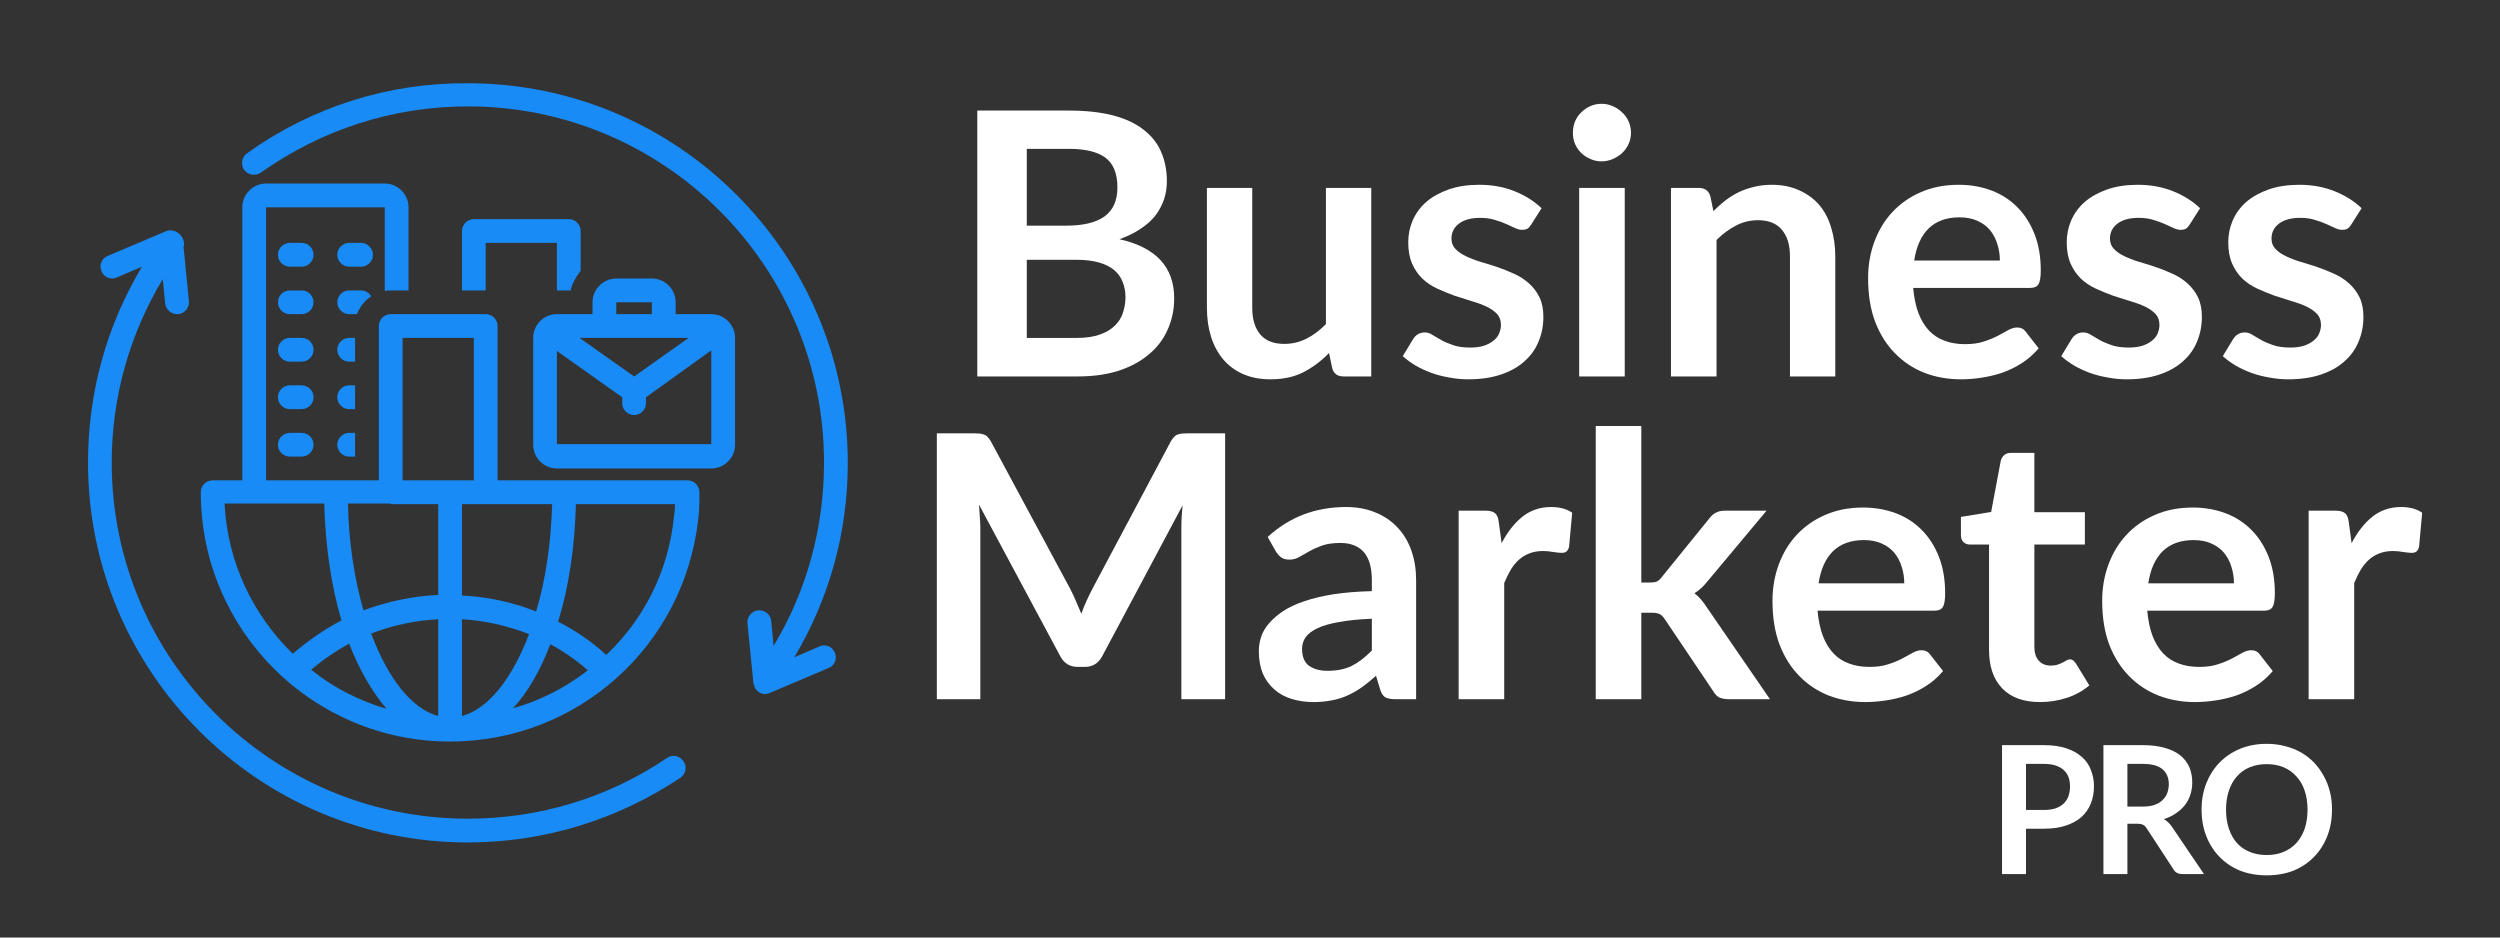 <svg xmlns="http://www.w3.org/2000/svg" xmlns:xlink="http://www.w3.org/1999/xlink" width="200" zoomAndPan="magnify" viewBox="0 0 150 56.25" height="75" preserveAspectRatio="xMidYMid meet" version="1.0"><rect x="0" y="0" width="150" height="56.25" fill="#333333" stroke="none"/><defs><g/><clipPath id="1ce9bba69e"><path d="M 14 4.957 L 51 4.957 L 51 42 L 14 42 Z M 14 4.957 " clip-rule="nonzero"/></clipPath><clipPath id="d4b1b44339"><path d="M 5.281 13 L 42 13 L 42 50.848 L 5.281 50.848 Z M 5.281 13 " clip-rule="nonzero"/></clipPath></defs><path fill="#188bf6" d="M 18.102 14.574 L 17.391 14.574 C 16.996 14.574 16.676 14.895 16.676 15.289 C 16.676 15.68 16.996 16 17.391 16 L 18.102 16 C 18.492 16 18.812 15.68 18.812 15.289 C 18.812 14.895 18.492 14.574 18.102 14.574 Z M 18.102 14.574 " fill-opacity="1" fill-rule="nonzero"/><path fill="#188bf6" d="M 21.664 14.574 L 20.949 14.574 C 20.559 14.574 20.238 14.895 20.238 15.289 C 20.238 15.68 20.559 16 20.949 16 L 21.664 16 C 22.055 16 22.375 15.68 22.375 15.289 C 22.375 14.895 22.055 14.574 21.664 14.574 Z M 21.664 14.574 " fill-opacity="1" fill-rule="nonzero"/><path fill="#188bf6" d="M 18.102 17.426 L 17.391 17.426 C 16.996 17.426 16.676 17.746 16.676 18.137 C 16.676 18.527 16.996 18.848 17.391 18.848 L 18.102 18.848 C 18.492 18.848 18.812 18.527 18.812 18.137 C 18.812 17.746 18.492 17.426 18.102 17.426 Z M 18.102 17.426 " fill-opacity="1" fill-rule="nonzero"/><path fill="#188bf6" d="M 18.102 20.273 L 17.391 20.273 C 16.996 20.273 16.676 20.594 16.676 20.984 C 16.676 21.379 16.996 21.699 17.391 21.699 L 18.102 21.699 C 18.492 21.699 18.812 21.379 18.812 20.984 C 18.812 20.594 18.492 20.273 18.102 20.273 Z M 18.102 20.273 " fill-opacity="1" fill-rule="nonzero"/><path fill="#188bf6" d="M 18.102 23.121 L 17.391 23.121 C 16.996 23.121 16.676 23.441 16.676 23.836 C 16.676 24.227 16.996 24.547 17.391 24.547 L 18.102 24.547 C 18.492 24.547 18.812 24.227 18.812 23.836 C 18.812 23.441 18.492 23.121 18.102 23.121 Z M 18.102 23.121 " fill-opacity="1" fill-rule="nonzero"/><path fill="#188bf6" d="M 18.102 25.973 L 17.391 25.973 C 16.996 25.973 16.676 26.293 16.676 26.684 C 16.676 27.074 16.996 27.395 17.391 27.395 L 18.102 27.395 C 18.492 27.395 18.812 27.074 18.812 26.684 C 18.812 26.293 18.492 25.973 18.102 25.973 Z M 18.102 25.973 " fill-opacity="1" fill-rule="nonzero"/><path fill="#188bf6" d="M 22.27 17.781 C 22.16 17.566 21.91 17.426 21.664 17.426 L 20.949 17.426 C 20.559 17.426 20.238 17.746 20.238 18.137 C 20.238 18.527 20.559 18.848 20.949 18.848 L 21.414 18.848 C 21.59 18.422 21.875 18.031 22.27 17.781 Z M 22.27 17.781 " fill-opacity="1" fill-rule="nonzero"/><path fill="#188bf6" d="M 21.305 20.273 L 20.949 20.273 C 20.559 20.273 20.238 20.594 20.238 20.984 C 20.238 21.379 20.559 21.699 20.949 21.699 L 21.305 21.699 Z M 21.305 20.273 " fill-opacity="1" fill-rule="nonzero"/><path fill="#188bf6" d="M 21.305 23.121 L 20.949 23.121 C 20.559 23.121 20.238 23.441 20.238 23.836 C 20.238 24.227 20.559 24.547 20.949 24.547 L 21.305 24.547 Z M 21.305 23.121 " fill-opacity="1" fill-rule="nonzero"/><path fill="#188bf6" d="M 20.238 26.684 C 20.238 27.074 20.559 27.395 20.949 27.395 L 21.305 27.395 L 21.305 25.973 L 20.949 25.973 C 20.559 25.973 20.238 26.293 20.238 26.684 Z M 20.238 26.684 " fill-opacity="1" fill-rule="nonzero"/><path fill="#188bf6" d="M 27.004 44.492 C 34.664 44.492 41.039 38.758 41.891 31.172 C 41.965 30.637 41.965 30.066 41.965 29.535 C 41.965 29.141 41.645 28.82 41.25 28.82 L 29.855 28.82 L 29.855 19.562 C 29.855 19.168 29.535 18.848 29.141 18.848 L 23.445 18.848 C 23.051 18.848 22.73 19.168 22.73 19.562 L 22.73 28.82 L 15.965 28.82 L 15.965 12.438 L 23.086 12.438 L 23.086 17.461 C 23.195 17.426 23.336 17.426 23.445 17.426 L 24.512 17.426 L 24.512 12.438 C 24.512 11.656 23.871 11.012 23.086 11.012 L 15.965 11.012 C 15.18 11.012 14.539 11.656 14.539 12.438 L 14.539 28.82 L 12.758 28.82 C 12.367 28.82 12.047 29.141 12.047 29.535 C 12.047 37.797 18.742 44.492 27.004 44.492 Z M 27.719 42.961 L 27.719 37.156 C 29.07 37.227 30.461 37.547 31.742 38.047 C 30.746 40.68 29.32 42.531 27.719 42.961 Z M 33.023 38.652 C 33.809 39.078 34.59 39.613 35.27 40.219 C 33.949 41.25 32.418 42.035 30.781 42.496 C 31.672 41.535 32.418 40.219 33.023 38.652 Z M 26.293 42.961 C 24.691 42.531 23.266 40.68 22.27 38.012 C 23.551 37.512 24.938 37.227 26.293 37.156 Z M 23.195 42.531 C 21.52 42.035 19.988 41.25 18.672 40.184 C 19.383 39.578 20.168 39.043 20.949 38.617 C 21.555 40.184 22.34 41.535 23.195 42.531 Z M 36.371 39.293 C 35.48 38.473 34.52 37.832 33.488 37.297 C 34.129 35.23 34.484 32.844 34.555 30.246 L 40.504 30.246 C 40.504 30.496 40.469 30.746 40.434 31.027 C 40.109 34.27 38.617 37.191 36.371 39.293 Z M 33.129 30.246 C 33.059 32.598 32.738 34.805 32.168 36.691 C 30.746 36.121 29.215 35.801 27.719 35.73 L 27.719 30.246 Z M 24.156 20.273 L 28.43 20.273 L 28.43 28.82 L 24.156 28.82 Z M 23.445 30.246 L 26.293 30.246 L 26.293 35.695 C 24.762 35.766 23.266 36.086 21.805 36.621 C 21.27 34.734 20.914 32.523 20.879 30.211 L 23.445 30.211 Z M 19.453 30.246 C 19.527 32.809 19.883 35.195 20.488 37.227 C 19.453 37.762 18.492 38.438 17.566 39.223 C 15.18 36.906 13.648 33.734 13.473 30.211 L 19.453 30.211 Z M 19.453 30.246 " fill-opacity="1" fill-rule="nonzero"/><path fill="#188bf6" d="M 33.414 28.109 L 42.676 28.109 C 43.461 28.109 44.102 27.469 44.102 26.684 L 44.102 20.273 C 44.102 19.488 43.461 18.848 42.676 18.848 L 40.539 18.848 L 40.539 18.137 C 40.539 17.352 39.898 16.711 39.113 16.711 L 36.977 16.711 C 36.195 16.711 35.551 17.352 35.551 18.137 L 35.551 18.848 L 33.414 18.848 C 32.633 18.848 31.992 19.488 31.992 20.273 L 31.992 26.684 C 31.992 27.469 32.633 28.109 33.414 28.109 Z M 33.414 26.684 L 33.414 21.059 L 37.332 23.836 L 37.332 24.191 C 37.332 24.582 37.652 24.902 38.047 24.902 C 38.438 24.902 38.758 24.582 38.758 24.191 L 38.758 23.836 L 42.676 21.02 L 42.676 26.648 L 33.414 26.648 Z M 36.266 20.273 L 41.32 20.273 L 38.047 22.59 L 34.77 20.273 Z M 36.977 18.137 L 39.113 18.137 L 39.113 18.848 L 36.977 18.848 Z M 36.977 18.137 " fill-opacity="1" fill-rule="nonzero"/><g clip-path="url(#1ce9bba69e)"><path fill="#188bf6" d="M 15.68 10.336 C 19.312 7.773 23.586 6.383 28.074 6.383 C 39.863 6.383 49.441 15.965 49.441 27.754 C 49.441 31.672 48.41 35.445 46.414 38.758 L 46.273 37.262 C 46.238 36.871 45.883 36.586 45.488 36.621 C 45.098 36.656 44.812 37.012 44.848 37.406 L 45.203 40.965 C 45.203 41.035 45.238 41.109 45.277 41.18 C 45.277 41.18 45.277 41.18 45.277 41.215 C 45.383 41.5 45.668 41.641 45.918 41.641 C 46.023 41.641 46.094 41.605 46.203 41.57 L 49.727 40.074 C 50.082 39.934 50.262 39.504 50.082 39.148 C 49.941 38.793 49.516 38.617 49.156 38.793 L 47.66 39.434 C 49.762 35.91 50.867 31.918 50.867 27.789 C 50.867 15.215 40.645 4.996 28.074 4.996 C 23.301 4.957 18.707 6.418 14.824 9.195 C 14.504 9.41 14.434 9.875 14.645 10.195 C 14.895 10.516 15.359 10.586 15.68 10.336 Z M 15.68 10.336 " fill-opacity="1" fill-rule="nonzero"/></g><g clip-path="url(#d4b1b44339)"><path fill="#188bf6" d="M 28.074 50.547 C 32.633 50.547 37.047 49.191 40.824 46.664 C 41.145 46.449 41.25 45.988 41 45.668 C 40.789 45.348 40.324 45.238 40.004 45.488 C 36.48 47.875 32.348 49.121 28.074 49.121 C 16.285 49.121 6.703 39.543 6.703 27.754 C 6.703 23.836 7.773 20.059 9.766 16.746 L 9.91 18.207 C 9.945 18.562 10.266 18.848 10.621 18.848 C 10.656 18.848 10.656 18.848 10.691 18.848 C 11.086 18.812 11.371 18.457 11.336 18.066 L 11.012 14.824 C 11.086 14.574 11.012 14.324 10.836 14.113 C 10.621 13.863 10.266 13.754 9.98 13.863 L 6.453 15.359 C 6.098 15.5 5.922 15.93 6.098 16.285 C 6.207 16.57 6.492 16.711 6.738 16.711 C 6.848 16.711 6.918 16.676 7.023 16.641 L 8.52 16 C 6.383 19.562 5.281 23.586 5.281 27.754 C 5.281 40.324 15.5 50.547 28.074 50.547 Z M 28.074 50.547 " fill-opacity="1" fill-rule="nonzero"/></g><path fill="#188bf6" d="M 34.234 17.426 C 34.34 16.996 34.555 16.605 34.84 16.25 L 34.84 13.863 C 34.84 13.473 34.52 13.148 34.129 13.148 L 28.43 13.148 C 28.039 13.148 27.719 13.473 27.719 13.863 L 27.719 17.426 L 29.141 17.426 L 29.141 14.574 L 33.414 14.574 L 33.414 17.426 Z M 34.234 17.426 " fill-opacity="1" fill-rule="nonzero"/><g fill="#ffffff" fill-opacity="1"><g transform="translate(49.063, 41.952)"><g/></g></g><g fill="#ffffff" fill-opacity="1"><g transform="translate(54.429, 41.952)"><g><path d="M 19.078 -15.953 L 19.078 0 L 16.453 0 L 16.453 -10.297 C 16.453 -10.711 16.477 -11.16 16.531 -11.641 L 11.703 -2.578 C 11.473 -2.148 11.125 -1.938 10.656 -1.938 L 10.234 -1.938 C 9.766 -1.938 9.414 -2.148 9.188 -2.578 L 4.312 -11.672 C 4.332 -11.43 4.348 -11.191 4.359 -10.953 C 4.379 -10.711 4.391 -10.492 4.391 -10.297 L 4.391 0 L 1.781 0 L 1.781 -15.953 L 4.016 -15.953 C 4.148 -15.953 4.266 -15.945 4.359 -15.938 C 4.453 -15.926 4.535 -15.906 4.609 -15.875 C 4.691 -15.852 4.766 -15.805 4.828 -15.734 C 4.891 -15.672 4.953 -15.586 5.016 -15.484 L 9.781 -6.625 C 9.906 -6.383 10.02 -6.141 10.125 -5.891 C 10.238 -5.641 10.348 -5.383 10.453 -5.125 C 10.547 -5.395 10.648 -5.656 10.766 -5.906 C 10.879 -6.156 11 -6.398 11.125 -6.641 L 15.828 -15.484 C 15.891 -15.586 15.953 -15.672 16.016 -15.734 C 16.078 -15.805 16.145 -15.852 16.219 -15.875 C 16.301 -15.906 16.391 -15.926 16.484 -15.938 C 16.586 -15.945 16.703 -15.953 16.828 -15.953 Z M 19.078 -15.953 "/></g></g></g><g fill="#ffffff" fill-opacity="1"><g transform="translate(74.983, 41.952)"><g><path d="M 7.328 -4.828 C 6.535 -4.797 5.867 -4.727 5.328 -4.625 C 4.797 -4.531 4.367 -4.406 4.047 -4.25 C 3.723 -4.094 3.488 -3.91 3.344 -3.703 C 3.207 -3.492 3.141 -3.27 3.141 -3.031 C 3.141 -2.551 3.281 -2.207 3.562 -2 C 3.852 -1.801 4.223 -1.703 4.672 -1.703 C 5.234 -1.703 5.719 -1.801 6.125 -2 C 6.531 -2.207 6.93 -2.516 7.328 -2.922 Z M 1.078 -9.734 C 2.379 -10.93 3.945 -11.531 5.781 -11.531 C 6.438 -11.531 7.023 -11.422 7.547 -11.203 C 8.078 -10.984 8.52 -10.68 8.875 -10.297 C 9.238 -9.91 9.516 -9.445 9.703 -8.906 C 9.891 -8.375 9.984 -7.785 9.984 -7.141 L 9.984 0 L 8.75 0 C 8.488 0 8.285 -0.035 8.141 -0.109 C 8.004 -0.191 7.898 -0.348 7.828 -0.578 L 7.578 -1.406 C 7.285 -1.145 7.004 -0.914 6.734 -0.719 C 6.461 -0.531 6.18 -0.367 5.891 -0.234 C 5.598 -0.098 5.285 0 4.953 0.062 C 4.617 0.133 4.25 0.172 3.844 0.172 C 3.363 0.172 2.922 0.109 2.516 -0.016 C 2.109 -0.141 1.758 -0.332 1.469 -0.594 C 1.176 -0.852 0.945 -1.172 0.781 -1.547 C 0.625 -1.93 0.547 -2.379 0.547 -2.891 C 0.547 -3.18 0.594 -3.469 0.688 -3.75 C 0.781 -4.031 0.938 -4.297 1.156 -4.547 C 1.375 -4.805 1.656 -5.051 2 -5.281 C 2.344 -5.508 2.766 -5.707 3.266 -5.875 C 3.773 -6.051 4.363 -6.191 5.031 -6.297 C 5.695 -6.398 6.461 -6.461 7.328 -6.484 L 7.328 -7.141 C 7.328 -7.898 7.164 -8.461 6.844 -8.828 C 6.52 -9.191 6.051 -9.375 5.438 -9.375 C 5 -9.375 4.633 -9.32 4.344 -9.219 C 4.051 -9.113 3.797 -9 3.578 -8.875 C 3.359 -8.75 3.156 -8.633 2.969 -8.531 C 2.789 -8.426 2.594 -8.375 2.375 -8.375 C 2.176 -8.375 2.008 -8.422 1.875 -8.516 C 1.75 -8.617 1.645 -8.738 1.562 -8.875 Z M 1.078 -9.734 "/></g></g></g><g fill="#ffffff" fill-opacity="1"><g transform="translate(86.175, 41.952)"><g><path d="M 3.922 -9.359 C 4.273 -10.035 4.691 -10.566 5.172 -10.953 C 5.66 -11.336 6.234 -11.531 6.891 -11.531 C 7.41 -11.531 7.832 -11.414 8.156 -11.188 L 7.969 -9.141 C 7.938 -9.016 7.883 -8.922 7.812 -8.859 C 7.738 -8.805 7.645 -8.781 7.531 -8.781 C 7.426 -8.781 7.266 -8.797 7.047 -8.828 C 6.828 -8.867 6.613 -8.891 6.406 -8.891 C 6.102 -8.891 5.832 -8.844 5.594 -8.75 C 5.363 -8.664 5.156 -8.539 4.969 -8.375 C 4.781 -8.207 4.613 -8.004 4.469 -7.766 C 4.332 -7.535 4.203 -7.27 4.078 -6.969 L 4.078 0 L 1.344 0 L 1.344 -11.312 L 2.953 -11.312 C 3.223 -11.312 3.414 -11.258 3.531 -11.156 C 3.645 -11.062 3.719 -10.891 3.75 -10.641 Z M 3.922 -9.359 "/></g></g></g><g fill="#ffffff" fill-opacity="1"><g transform="translate(94.401, 41.952)"><g><path d="M 4.078 -16.391 L 4.078 -7 L 4.578 -7 C 4.766 -7 4.91 -7.02 5.016 -7.062 C 5.117 -7.113 5.227 -7.219 5.344 -7.375 L 8.156 -10.844 C 8.27 -11 8.398 -11.113 8.547 -11.188 C 8.691 -11.27 8.875 -11.312 9.094 -11.312 L 11.594 -11.312 L 8.078 -7.109 C 7.828 -6.785 7.555 -6.535 7.266 -6.359 C 7.41 -6.242 7.547 -6.113 7.672 -5.969 C 7.797 -5.82 7.91 -5.664 8.016 -5.5 L 11.797 0 L 9.328 0 C 9.117 0 8.938 -0.031 8.781 -0.094 C 8.625 -0.164 8.492 -0.297 8.391 -0.484 L 5.5 -4.781 C 5.395 -4.945 5.285 -5.055 5.172 -5.109 C 5.066 -5.16 4.906 -5.188 4.688 -5.188 L 4.078 -5.188 L 4.078 0 L 1.344 0 L 1.344 -16.391 Z M 4.078 -16.391 "/></g></g></g><g fill="#ffffff" fill-opacity="1"><g transform="translate(105.615, 41.952)"><g><path d="M 8.641 -6.953 C 8.641 -7.305 8.586 -7.641 8.484 -7.953 C 8.391 -8.266 8.242 -8.539 8.047 -8.781 C 7.848 -9.02 7.594 -9.207 7.281 -9.344 C 6.977 -9.477 6.625 -9.547 6.219 -9.547 C 5.438 -9.547 4.816 -9.32 4.359 -8.875 C 3.91 -8.426 3.625 -7.785 3.5 -6.953 Z M 3.438 -5.312 C 3.488 -4.738 3.594 -4.238 3.75 -3.812 C 3.914 -3.383 4.129 -3.031 4.391 -2.75 C 4.648 -2.477 4.961 -2.273 5.328 -2.141 C 5.691 -2.004 6.098 -1.938 6.547 -1.938 C 6.984 -1.938 7.359 -1.988 7.672 -2.094 C 7.992 -2.195 8.273 -2.312 8.516 -2.438 C 8.754 -2.562 8.961 -2.676 9.141 -2.781 C 9.328 -2.883 9.504 -2.938 9.672 -2.938 C 9.898 -2.938 10.07 -2.852 10.188 -2.688 L 10.969 -1.688 C 10.664 -1.332 10.328 -1.035 9.953 -0.797 C 9.578 -0.555 9.18 -0.363 8.766 -0.219 C 8.359 -0.082 7.941 0.016 7.516 0.078 C 7.098 0.141 6.691 0.172 6.297 0.172 C 5.516 0.172 4.785 0.039 4.109 -0.219 C 3.43 -0.488 2.844 -0.879 2.344 -1.391 C 1.844 -1.898 1.445 -2.531 1.156 -3.281 C 0.875 -4.031 0.734 -4.906 0.734 -5.906 C 0.734 -6.676 0.859 -7.398 1.109 -8.078 C 1.359 -8.754 1.711 -9.344 2.172 -9.844 C 2.641 -10.352 3.207 -10.754 3.875 -11.047 C 4.551 -11.348 5.316 -11.5 6.172 -11.5 C 6.879 -11.5 7.535 -11.383 8.141 -11.156 C 8.742 -10.926 9.258 -10.594 9.688 -10.156 C 10.125 -9.719 10.469 -9.18 10.719 -8.547 C 10.969 -7.91 11.094 -7.18 11.094 -6.359 C 11.094 -5.953 11.047 -5.676 10.953 -5.531 C 10.867 -5.383 10.703 -5.312 10.453 -5.312 Z M 3.438 -5.312 "/></g></g></g><g fill="#ffffff" fill-opacity="1"><g transform="translate(117.281, 41.952)"><g><path d="M 5.125 0.172 C 4.133 0.172 3.375 -0.102 2.844 -0.656 C 2.32 -1.207 2.062 -1.973 2.062 -2.953 L 2.062 -9.281 L 0.906 -9.281 C 0.758 -9.281 0.633 -9.328 0.531 -9.422 C 0.426 -9.516 0.375 -9.656 0.375 -9.844 L 0.375 -10.938 L 2.188 -11.234 L 2.766 -14.312 C 2.805 -14.457 2.879 -14.57 2.984 -14.656 C 3.086 -14.738 3.219 -14.781 3.375 -14.781 L 4.781 -14.781 L 4.781 -11.219 L 7.812 -11.219 L 7.812 -9.281 L 4.781 -9.281 L 4.781 -3.141 C 4.781 -2.785 4.867 -2.508 5.047 -2.312 C 5.223 -2.113 5.461 -2.016 5.766 -2.016 C 5.93 -2.016 6.07 -2.035 6.188 -2.078 C 6.301 -2.117 6.398 -2.16 6.484 -2.203 C 6.566 -2.242 6.641 -2.285 6.703 -2.328 C 6.773 -2.367 6.844 -2.391 6.906 -2.391 C 6.988 -2.391 7.055 -2.367 7.109 -2.328 C 7.16 -2.285 7.211 -2.227 7.266 -2.156 L 8.078 -0.828 C 7.68 -0.492 7.227 -0.242 6.719 -0.078 C 6.207 0.086 5.676 0.172 5.125 0.172 Z M 5.125 0.172 "/></g></g></g><g fill="#ffffff" fill-opacity="1"><g transform="translate(125.397, 41.952)"><g><path d="M 8.641 -6.953 C 8.641 -7.305 8.586 -7.641 8.484 -7.953 C 8.391 -8.266 8.242 -8.539 8.047 -8.781 C 7.848 -9.02 7.594 -9.207 7.281 -9.344 C 6.977 -9.477 6.625 -9.547 6.219 -9.547 C 5.438 -9.547 4.816 -9.32 4.359 -8.875 C 3.91 -8.426 3.625 -7.785 3.5 -6.953 Z M 3.438 -5.312 C 3.488 -4.738 3.594 -4.238 3.75 -3.812 C 3.914 -3.383 4.129 -3.031 4.391 -2.75 C 4.648 -2.477 4.961 -2.273 5.328 -2.141 C 5.691 -2.004 6.098 -1.938 6.547 -1.938 C 6.984 -1.938 7.359 -1.988 7.672 -2.094 C 7.992 -2.195 8.273 -2.312 8.516 -2.438 C 8.754 -2.562 8.961 -2.676 9.141 -2.781 C 9.328 -2.883 9.504 -2.938 9.672 -2.938 C 9.898 -2.938 10.07 -2.852 10.188 -2.688 L 10.969 -1.688 C 10.664 -1.332 10.328 -1.035 9.953 -0.797 C 9.578 -0.555 9.18 -0.363 8.766 -0.219 C 8.359 -0.082 7.941 0.016 7.516 0.078 C 7.098 0.141 6.691 0.172 6.297 0.172 C 5.516 0.172 4.785 0.039 4.109 -0.219 C 3.43 -0.488 2.844 -0.879 2.344 -1.391 C 1.844 -1.898 1.445 -2.531 1.156 -3.281 C 0.875 -4.031 0.734 -4.906 0.734 -5.906 C 0.734 -6.676 0.859 -7.398 1.109 -8.078 C 1.359 -8.754 1.711 -9.344 2.172 -9.844 C 2.641 -10.352 3.207 -10.754 3.875 -11.047 C 4.551 -11.348 5.316 -11.5 6.172 -11.5 C 6.879 -11.5 7.535 -11.383 8.141 -11.156 C 8.742 -10.926 9.258 -10.594 9.688 -10.156 C 10.125 -9.719 10.469 -9.18 10.719 -8.547 C 10.969 -7.91 11.094 -7.18 11.094 -6.359 C 11.094 -5.953 11.047 -5.676 10.953 -5.531 C 10.867 -5.383 10.703 -5.312 10.453 -5.312 Z M 3.438 -5.312 "/></g></g></g><g fill="#ffffff" fill-opacity="1"><g transform="translate(137.174, 41.952)"><g><path d="M 3.922 -9.359 C 4.273 -10.035 4.691 -10.566 5.172 -10.953 C 5.66 -11.336 6.234 -11.531 6.891 -11.531 C 7.41 -11.531 7.832 -11.414 8.156 -11.188 L 7.969 -9.141 C 7.938 -9.016 7.883 -8.922 7.812 -8.859 C 7.738 -8.805 7.645 -8.781 7.531 -8.781 C 7.426 -8.781 7.266 -8.797 7.047 -8.828 C 6.828 -8.867 6.613 -8.891 6.406 -8.891 C 6.102 -8.891 5.832 -8.844 5.594 -8.75 C 5.363 -8.664 5.156 -8.539 4.969 -8.375 C 4.781 -8.207 4.613 -8.004 4.469 -7.766 C 4.332 -7.535 4.203 -7.27 4.078 -6.969 L 4.078 0 L 1.344 0 L 1.344 -11.312 L 2.953 -11.312 C 3.223 -11.312 3.414 -11.258 3.531 -11.156 C 3.645 -11.062 3.719 -10.891 3.75 -10.641 Z M 3.922 -9.359 "/></g></g></g><g fill="#ffffff" fill-opacity="1"><g transform="translate(144.944, 41.952)"><g/></g></g><g fill="#ffffff" fill-opacity="1"><g transform="translate(119.263, 52.442)"><g><path d="M 3.375 -3.844 C 3.633 -3.844 3.863 -3.875 4.062 -3.938 C 4.258 -4.008 4.422 -4.102 4.547 -4.219 C 4.68 -4.344 4.781 -4.492 4.844 -4.672 C 4.906 -4.848 4.938 -5.047 4.938 -5.266 C 4.938 -5.473 4.906 -5.66 4.844 -5.828 C 4.781 -5.992 4.68 -6.133 4.547 -6.25 C 4.422 -6.363 4.258 -6.453 4.062 -6.516 C 3.863 -6.578 3.633 -6.609 3.375 -6.609 L 2.297 -6.609 L 2.297 -3.844 Z M 3.375 -7.734 C 3.883 -7.734 4.328 -7.672 4.703 -7.547 C 5.086 -7.422 5.398 -7.25 5.641 -7.031 C 5.891 -6.82 6.07 -6.562 6.188 -6.25 C 6.312 -5.945 6.375 -5.617 6.375 -5.266 C 6.375 -4.891 6.312 -4.547 6.188 -4.234 C 6.062 -3.922 5.875 -3.648 5.625 -3.422 C 5.375 -3.203 5.062 -3.031 4.688 -2.906 C 4.312 -2.781 3.875 -2.719 3.375 -2.719 L 2.297 -2.719 L 2.297 0 L 0.859 0 L 0.859 -7.734 Z M 3.375 -7.734 "/></g></g></g><g fill="#ffffff" fill-opacity="1"><g transform="translate(125.347, 52.442)"><g><path d="M 3.203 -4.047 C 3.473 -4.047 3.707 -4.078 3.906 -4.141 C 4.102 -4.211 4.266 -4.305 4.391 -4.422 C 4.523 -4.547 4.625 -4.691 4.688 -4.859 C 4.75 -5.023 4.781 -5.203 4.781 -5.391 C 4.781 -5.785 4.648 -6.086 4.391 -6.297 C 4.141 -6.504 3.75 -6.609 3.219 -6.609 L 2.297 -6.609 L 2.297 -4.047 Z M 6.891 0 L 5.594 0 C 5.344 0 5.164 -0.094 5.062 -0.281 L 3.438 -2.766 C 3.375 -2.859 3.305 -2.922 3.234 -2.953 C 3.16 -2.992 3.051 -3.016 2.906 -3.016 L 2.297 -3.016 L 2.297 0 L 0.859 0 L 0.859 -7.734 L 3.219 -7.734 C 3.738 -7.734 4.188 -7.676 4.562 -7.562 C 4.938 -7.457 5.242 -7.305 5.484 -7.109 C 5.723 -6.91 5.898 -6.676 6.016 -6.406 C 6.129 -6.133 6.188 -5.832 6.188 -5.5 C 6.188 -5.238 6.148 -4.992 6.078 -4.766 C 6.004 -4.535 5.895 -4.328 5.75 -4.141 C 5.602 -3.953 5.422 -3.785 5.203 -3.641 C 4.992 -3.492 4.754 -3.379 4.484 -3.297 C 4.578 -3.242 4.66 -3.18 4.734 -3.109 C 4.816 -3.035 4.891 -2.953 4.953 -2.859 Z M 6.891 0 "/></g></g></g><g fill="#ffffff" fill-opacity="1"><g transform="translate(131.687, 52.442)"><g><path d="M 8.234 -3.859 C 8.234 -3.297 8.141 -2.77 7.953 -2.281 C 7.766 -1.801 7.5 -1.383 7.156 -1.031 C 6.812 -0.676 6.398 -0.398 5.922 -0.203 C 5.441 -0.016 4.906 0.078 4.312 0.078 C 3.727 0.078 3.195 -0.016 2.719 -0.203 C 2.238 -0.398 1.828 -0.676 1.484 -1.031 C 1.141 -1.383 0.875 -1.801 0.688 -2.281 C 0.5 -2.77 0.406 -3.297 0.406 -3.859 C 0.406 -4.43 0.5 -4.957 0.688 -5.438 C 0.875 -5.914 1.141 -6.332 1.484 -6.688 C 1.828 -7.039 2.238 -7.316 2.719 -7.516 C 3.195 -7.711 3.727 -7.812 4.312 -7.812 C 4.707 -7.812 5.078 -7.766 5.422 -7.672 C 5.766 -7.586 6.082 -7.461 6.375 -7.297 C 6.664 -7.129 6.926 -6.926 7.156 -6.688 C 7.383 -6.445 7.578 -6.18 7.734 -5.891 C 7.898 -5.598 8.023 -5.281 8.109 -4.938 C 8.191 -4.602 8.234 -4.242 8.234 -3.859 Z M 6.766 -3.859 C 6.766 -4.285 6.707 -4.664 6.594 -5 C 6.477 -5.344 6.312 -5.629 6.094 -5.859 C 5.883 -6.098 5.629 -6.281 5.328 -6.406 C 5.035 -6.531 4.695 -6.594 4.312 -6.594 C 3.938 -6.594 3.598 -6.531 3.297 -6.406 C 2.992 -6.281 2.738 -6.098 2.531 -5.859 C 2.32 -5.629 2.16 -5.344 2.047 -5 C 1.93 -4.664 1.875 -4.285 1.875 -3.859 C 1.875 -3.441 1.93 -3.062 2.047 -2.719 C 2.16 -2.383 2.32 -2.098 2.531 -1.859 C 2.738 -1.629 2.992 -1.453 3.297 -1.328 C 3.598 -1.203 3.938 -1.141 4.312 -1.141 C 4.695 -1.141 5.035 -1.203 5.328 -1.328 C 5.629 -1.453 5.883 -1.629 6.094 -1.859 C 6.312 -2.098 6.477 -2.383 6.594 -2.719 C 6.707 -3.062 6.766 -3.441 6.766 -3.859 Z M 6.766 -3.859 "/></g></g></g><g fill="#ffffff" fill-opacity="1"><g transform="translate(56.857, 22.587)"><g><path d="M 7.75 -2.312 C 8.301 -2.312 8.766 -2.379 9.141 -2.516 C 9.516 -2.648 9.812 -2.828 10.031 -3.047 C 10.258 -3.266 10.422 -3.52 10.516 -3.812 C 10.617 -4.113 10.672 -4.426 10.672 -4.75 C 10.672 -5.094 10.613 -5.398 10.5 -5.672 C 10.395 -5.953 10.223 -6.191 9.984 -6.391 C 9.742 -6.586 9.438 -6.738 9.062 -6.844 C 8.695 -6.945 8.254 -7 7.734 -7 L 4.75 -7 L 4.75 -2.312 Z M 4.75 -13.656 L 4.75 -9.047 L 7.109 -9.047 C 8.117 -9.047 8.883 -9.227 9.406 -9.594 C 9.926 -9.969 10.188 -10.551 10.188 -11.344 C 10.188 -12.176 9.945 -12.77 9.469 -13.125 C 9 -13.477 8.266 -13.656 7.266 -13.656 Z M 7.266 -15.953 C 8.316 -15.953 9.211 -15.852 9.953 -15.656 C 10.691 -15.457 11.297 -15.172 11.766 -14.797 C 12.242 -14.43 12.594 -13.988 12.812 -13.469 C 13.039 -12.945 13.156 -12.359 13.156 -11.703 C 13.156 -11.328 13.098 -10.969 12.984 -10.625 C 12.867 -10.281 12.695 -9.957 12.469 -9.656 C 12.238 -9.363 11.941 -9.098 11.578 -8.859 C 11.223 -8.617 10.801 -8.41 10.312 -8.234 C 12.5 -7.742 13.594 -6.562 13.594 -4.688 C 13.594 -4.008 13.461 -3.383 13.203 -2.812 C 12.953 -2.238 12.578 -1.742 12.078 -1.328 C 11.586 -0.91 10.984 -0.582 10.266 -0.344 C 9.547 -0.113 8.723 0 7.797 0 L 1.781 0 L 1.781 -15.953 Z M 7.266 -15.953 "/></g></g></g><g fill="#ffffff" fill-opacity="1"><g transform="translate(71.181, 22.587)"><g><path d="M 11.094 -11.312 L 11.094 0 L 9.438 0 C 9.07 0 8.844 -0.164 8.75 -0.5 L 8.562 -1.406 C 8.094 -0.926 7.578 -0.539 7.016 -0.25 C 6.461 0.031 5.805 0.172 5.047 0.172 C 4.43 0.172 3.883 0.066 3.406 -0.141 C 2.938 -0.348 2.539 -0.641 2.219 -1.016 C 1.895 -1.398 1.648 -1.852 1.484 -2.375 C 1.316 -2.906 1.234 -3.488 1.234 -4.125 L 1.234 -11.312 L 3.953 -11.312 L 3.953 -4.125 C 3.953 -3.438 4.113 -2.898 4.438 -2.516 C 4.758 -2.141 5.238 -1.953 5.875 -1.953 C 6.344 -1.953 6.785 -2.055 7.203 -2.266 C 7.617 -2.473 8.008 -2.766 8.375 -3.141 L 8.375 -11.312 Z M 11.094 -11.312 "/></g></g></g><g fill="#ffffff" fill-opacity="1"><g transform="translate(83.619, 22.587)"><g><path d="M 8.25 -9.109 C 8.176 -8.992 8.098 -8.91 8.016 -8.859 C 7.93 -8.816 7.828 -8.797 7.703 -8.797 C 7.578 -8.797 7.438 -8.832 7.281 -8.906 C 7.133 -8.977 6.961 -9.055 6.766 -9.141 C 6.566 -9.234 6.336 -9.316 6.078 -9.391 C 5.828 -9.473 5.531 -9.516 5.188 -9.516 C 4.645 -9.516 4.223 -9.398 3.922 -9.172 C 3.617 -8.941 3.469 -8.641 3.469 -8.266 C 3.469 -8.023 3.547 -7.82 3.703 -7.656 C 3.859 -7.488 4.066 -7.344 4.328 -7.219 C 4.586 -7.094 4.883 -6.977 5.219 -6.875 C 5.551 -6.781 5.883 -6.676 6.219 -6.562 C 6.562 -6.445 6.898 -6.312 7.234 -6.156 C 7.566 -6.008 7.863 -5.816 8.125 -5.578 C 8.383 -5.348 8.594 -5.07 8.75 -4.75 C 8.906 -4.426 8.984 -4.035 8.984 -3.578 C 8.984 -3.035 8.883 -2.535 8.688 -2.078 C 8.5 -1.617 8.211 -1.223 7.828 -0.891 C 7.453 -0.555 6.984 -0.297 6.422 -0.109 C 5.859 0.078 5.207 0.172 4.469 0.172 C 4.082 0.172 3.703 0.133 3.328 0.062 C 2.953 0 2.594 -0.094 2.25 -0.219 C 1.914 -0.344 1.602 -0.488 1.312 -0.656 C 1.02 -0.832 0.766 -1.02 0.547 -1.219 L 1.172 -2.25 C 1.254 -2.375 1.348 -2.469 1.453 -2.531 C 1.566 -2.602 1.707 -2.641 1.875 -2.641 C 2.039 -2.641 2.195 -2.586 2.344 -2.484 C 2.5 -2.391 2.676 -2.285 2.875 -2.172 C 3.07 -2.066 3.305 -1.969 3.578 -1.875 C 3.848 -1.781 4.188 -1.734 4.594 -1.734 C 4.914 -1.734 5.191 -1.77 5.422 -1.844 C 5.66 -1.926 5.852 -2.031 6 -2.156 C 6.156 -2.281 6.266 -2.422 6.328 -2.578 C 6.398 -2.742 6.438 -2.914 6.438 -3.094 C 6.438 -3.363 6.359 -3.582 6.203 -3.75 C 6.047 -3.914 5.836 -4.062 5.578 -4.188 C 5.316 -4.312 5.02 -4.422 4.688 -4.516 C 4.352 -4.617 4.008 -4.727 3.656 -4.844 C 3.312 -4.969 2.969 -5.109 2.625 -5.266 C 2.289 -5.422 1.992 -5.617 1.734 -5.859 C 1.473 -6.109 1.266 -6.41 1.109 -6.766 C 0.953 -7.117 0.875 -7.547 0.875 -8.047 C 0.875 -8.504 0.961 -8.941 1.141 -9.359 C 1.328 -9.785 1.598 -10.156 1.953 -10.469 C 2.316 -10.781 2.766 -11.031 3.297 -11.219 C 3.828 -11.406 4.441 -11.5 5.141 -11.5 C 5.922 -11.5 6.629 -11.367 7.266 -11.109 C 7.91 -10.848 8.445 -10.508 8.875 -10.094 Z M 8.25 -9.109 "/></g></g></g><g fill="#ffffff" fill-opacity="1"><g transform="translate(93.312, 22.587)"><g><path d="M 4.172 -11.312 L 4.172 0 L 1.438 0 L 1.438 -11.312 Z M 4.547 -14.609 C 4.547 -14.379 4.5 -14.16 4.406 -13.953 C 4.312 -13.742 4.18 -13.562 4.016 -13.406 C 3.859 -13.258 3.672 -13.141 3.453 -13.047 C 3.242 -12.953 3.02 -12.906 2.781 -12.906 C 2.539 -12.906 2.316 -12.953 2.109 -13.047 C 1.898 -13.141 1.719 -13.258 1.562 -13.406 C 1.406 -13.562 1.281 -13.742 1.188 -13.953 C 1.102 -14.16 1.062 -14.379 1.062 -14.609 C 1.062 -14.859 1.102 -15.086 1.188 -15.297 C 1.281 -15.516 1.406 -15.695 1.562 -15.844 C 1.719 -16 1.898 -16.125 2.109 -16.219 C 2.316 -16.312 2.539 -16.359 2.781 -16.359 C 3.02 -16.359 3.242 -16.312 3.453 -16.219 C 3.672 -16.125 3.859 -16 4.016 -15.844 C 4.18 -15.695 4.312 -15.516 4.406 -15.297 C 4.5 -15.086 4.547 -14.859 4.547 -14.609 Z M 4.547 -14.609 "/></g></g></g><g fill="#ffffff" fill-opacity="1"><g transform="translate(98.914, 22.587)"><g><path d="M 3.891 -9.922 C 4.117 -10.148 4.359 -10.363 4.609 -10.562 C 4.867 -10.758 5.141 -10.926 5.422 -11.062 C 5.703 -11.195 6.004 -11.301 6.328 -11.375 C 6.648 -11.457 7.004 -11.5 7.391 -11.5 C 8.004 -11.5 8.551 -11.391 9.031 -11.172 C 9.508 -10.961 9.91 -10.672 10.234 -10.297 C 10.555 -9.922 10.797 -9.469 10.953 -8.938 C 11.117 -8.414 11.203 -7.836 11.203 -7.203 L 11.203 0 L 8.484 0 L 8.484 -7.203 C 8.484 -7.891 8.32 -8.422 8 -8.797 C 7.688 -9.18 7.207 -9.375 6.562 -9.375 C 6.094 -9.375 5.648 -9.266 5.234 -9.047 C 4.828 -8.836 4.441 -8.551 4.078 -8.188 L 4.078 0 L 1.344 0 L 1.344 -11.312 L 3.016 -11.312 C 3.367 -11.312 3.598 -11.148 3.703 -10.828 Z M 3.891 -9.922 "/></g></g></g><g fill="#ffffff" fill-opacity="1"><g transform="translate(111.352, 22.587)"><g><path d="M 8.641 -6.953 C 8.641 -7.305 8.586 -7.641 8.484 -7.953 C 8.391 -8.266 8.242 -8.539 8.047 -8.781 C 7.848 -9.02 7.594 -9.207 7.281 -9.344 C 6.977 -9.477 6.625 -9.547 6.219 -9.547 C 5.438 -9.547 4.816 -9.32 4.359 -8.875 C 3.91 -8.426 3.625 -7.785 3.5 -6.953 Z M 3.438 -5.312 C 3.488 -4.738 3.594 -4.238 3.75 -3.812 C 3.914 -3.383 4.129 -3.031 4.391 -2.75 C 4.648 -2.477 4.961 -2.273 5.328 -2.141 C 5.691 -2.004 6.098 -1.938 6.547 -1.938 C 6.984 -1.938 7.359 -1.988 7.672 -2.094 C 7.992 -2.195 8.273 -2.312 8.516 -2.438 C 8.754 -2.562 8.961 -2.676 9.141 -2.781 C 9.328 -2.883 9.504 -2.938 9.672 -2.938 C 9.898 -2.938 10.07 -2.852 10.188 -2.688 L 10.969 -1.688 C 10.664 -1.332 10.328 -1.035 9.953 -0.797 C 9.578 -0.555 9.18 -0.363 8.766 -0.219 C 8.359 -0.082 7.941 0.016 7.516 0.078 C 7.098 0.141 6.691 0.172 6.297 0.172 C 5.516 0.172 4.785 0.039 4.109 -0.219 C 3.43 -0.488 2.844 -0.879 2.344 -1.391 C 1.844 -1.898 1.445 -2.531 1.156 -3.281 C 0.875 -4.031 0.734 -4.906 0.734 -5.906 C 0.734 -6.676 0.859 -7.398 1.109 -8.078 C 1.359 -8.754 1.711 -9.344 2.172 -9.844 C 2.641 -10.352 3.207 -10.754 3.875 -11.047 C 4.551 -11.348 5.316 -11.5 6.172 -11.5 C 6.879 -11.5 7.535 -11.383 8.141 -11.156 C 8.742 -10.926 9.258 -10.594 9.688 -10.156 C 10.125 -9.719 10.469 -9.18 10.719 -8.547 C 10.969 -7.91 11.094 -7.18 11.094 -6.359 C 11.094 -5.953 11.047 -5.676 10.953 -5.531 C 10.867 -5.383 10.703 -5.312 10.453 -5.312 Z M 3.438 -5.312 "/></g></g></g><g fill="#ffffff" fill-opacity="1"><g transform="translate(123.129, 22.587)"><g><path d="M 8.25 -9.109 C 8.176 -8.992 8.098 -8.91 8.016 -8.859 C 7.93 -8.816 7.828 -8.797 7.703 -8.797 C 7.578 -8.797 7.438 -8.832 7.281 -8.906 C 7.133 -8.977 6.961 -9.055 6.766 -9.141 C 6.566 -9.234 6.336 -9.316 6.078 -9.391 C 5.828 -9.473 5.531 -9.516 5.188 -9.516 C 4.645 -9.516 4.223 -9.398 3.922 -9.172 C 3.617 -8.941 3.469 -8.641 3.469 -8.266 C 3.469 -8.023 3.547 -7.82 3.703 -7.656 C 3.859 -7.488 4.066 -7.344 4.328 -7.219 C 4.586 -7.094 4.883 -6.977 5.219 -6.875 C 5.551 -6.781 5.883 -6.676 6.219 -6.562 C 6.562 -6.445 6.898 -6.312 7.234 -6.156 C 7.566 -6.008 7.863 -5.816 8.125 -5.578 C 8.383 -5.348 8.594 -5.07 8.75 -4.75 C 8.906 -4.426 8.984 -4.035 8.984 -3.578 C 8.984 -3.035 8.883 -2.535 8.688 -2.078 C 8.5 -1.617 8.211 -1.223 7.828 -0.891 C 7.453 -0.555 6.984 -0.297 6.422 -0.109 C 5.859 0.078 5.207 0.172 4.469 0.172 C 4.082 0.172 3.703 0.133 3.328 0.062 C 2.953 0 2.594 -0.094 2.25 -0.219 C 1.914 -0.344 1.602 -0.488 1.312 -0.656 C 1.02 -0.832 0.766 -1.02 0.547 -1.219 L 1.172 -2.25 C 1.254 -2.375 1.348 -2.469 1.453 -2.531 C 1.566 -2.602 1.707 -2.641 1.875 -2.641 C 2.039 -2.641 2.195 -2.586 2.344 -2.484 C 2.5 -2.391 2.676 -2.285 2.875 -2.172 C 3.07 -2.066 3.305 -1.969 3.578 -1.875 C 3.848 -1.781 4.188 -1.734 4.594 -1.734 C 4.914 -1.734 5.191 -1.77 5.422 -1.844 C 5.66 -1.926 5.852 -2.031 6 -2.156 C 6.156 -2.281 6.266 -2.422 6.328 -2.578 C 6.398 -2.742 6.438 -2.914 6.438 -3.094 C 6.438 -3.363 6.359 -3.582 6.203 -3.75 C 6.047 -3.914 5.836 -4.062 5.578 -4.188 C 5.316 -4.312 5.02 -4.422 4.688 -4.516 C 4.352 -4.617 4.008 -4.727 3.656 -4.844 C 3.312 -4.969 2.969 -5.109 2.625 -5.266 C 2.289 -5.422 1.992 -5.617 1.734 -5.859 C 1.473 -6.109 1.266 -6.41 1.109 -6.766 C 0.953 -7.117 0.875 -7.547 0.875 -8.047 C 0.875 -8.504 0.961 -8.941 1.141 -9.359 C 1.328 -9.785 1.598 -10.156 1.953 -10.469 C 2.316 -10.781 2.766 -11.031 3.297 -11.219 C 3.828 -11.406 4.441 -11.5 5.141 -11.5 C 5.922 -11.5 6.629 -11.367 7.266 -11.109 C 7.91 -10.848 8.445 -10.508 8.875 -10.094 Z M 8.25 -9.109 "/></g></g></g><g fill="#ffffff" fill-opacity="1"><g transform="translate(132.821, 22.587)"><g><path d="M 8.25 -9.109 C 8.176 -8.992 8.098 -8.91 8.016 -8.859 C 7.93 -8.816 7.828 -8.797 7.703 -8.797 C 7.578 -8.797 7.438 -8.832 7.281 -8.906 C 7.133 -8.977 6.961 -9.055 6.766 -9.141 C 6.566 -9.234 6.336 -9.316 6.078 -9.391 C 5.828 -9.473 5.531 -9.516 5.188 -9.516 C 4.645 -9.516 4.223 -9.398 3.922 -9.172 C 3.617 -8.941 3.469 -8.641 3.469 -8.266 C 3.469 -8.023 3.547 -7.82 3.703 -7.656 C 3.859 -7.488 4.066 -7.344 4.328 -7.219 C 4.586 -7.094 4.883 -6.977 5.219 -6.875 C 5.551 -6.781 5.883 -6.676 6.219 -6.562 C 6.562 -6.445 6.898 -6.312 7.234 -6.156 C 7.566 -6.008 7.863 -5.816 8.125 -5.578 C 8.383 -5.348 8.594 -5.07 8.75 -4.75 C 8.906 -4.426 8.984 -4.035 8.984 -3.578 C 8.984 -3.035 8.883 -2.535 8.688 -2.078 C 8.5 -1.617 8.211 -1.223 7.828 -0.891 C 7.453 -0.555 6.984 -0.297 6.422 -0.109 C 5.859 0.078 5.207 0.172 4.469 0.172 C 4.082 0.172 3.703 0.133 3.328 0.062 C 2.953 0 2.594 -0.094 2.25 -0.219 C 1.914 -0.344 1.602 -0.488 1.312 -0.656 C 1.02 -0.832 0.766 -1.02 0.547 -1.219 L 1.172 -2.25 C 1.254 -2.375 1.348 -2.469 1.453 -2.531 C 1.566 -2.602 1.707 -2.641 1.875 -2.641 C 2.039 -2.641 2.195 -2.586 2.344 -2.484 C 2.5 -2.391 2.676 -2.285 2.875 -2.172 C 3.07 -2.066 3.305 -1.969 3.578 -1.875 C 3.848 -1.781 4.188 -1.734 4.594 -1.734 C 4.914 -1.734 5.191 -1.77 5.422 -1.844 C 5.66 -1.926 5.852 -2.031 6 -2.156 C 6.156 -2.281 6.266 -2.422 6.328 -2.578 C 6.398 -2.742 6.438 -2.914 6.438 -3.094 C 6.438 -3.363 6.359 -3.582 6.203 -3.75 C 6.047 -3.914 5.836 -4.062 5.578 -4.188 C 5.316 -4.312 5.02 -4.422 4.688 -4.516 C 4.352 -4.617 4.008 -4.727 3.656 -4.844 C 3.312 -4.969 2.969 -5.109 2.625 -5.266 C 2.289 -5.422 1.992 -5.617 1.734 -5.859 C 1.473 -6.109 1.266 -6.41 1.109 -6.766 C 0.953 -7.117 0.875 -7.547 0.875 -8.047 C 0.875 -8.504 0.961 -8.941 1.141 -9.359 C 1.328 -9.785 1.598 -10.156 1.953 -10.469 C 2.316 -10.781 2.766 -11.031 3.297 -11.219 C 3.828 -11.406 4.441 -11.5 5.141 -11.5 C 5.922 -11.5 6.629 -11.367 7.266 -11.109 C 7.91 -10.848 8.445 -10.508 8.875 -10.094 Z M 8.25 -9.109 "/></g></g></g></svg>